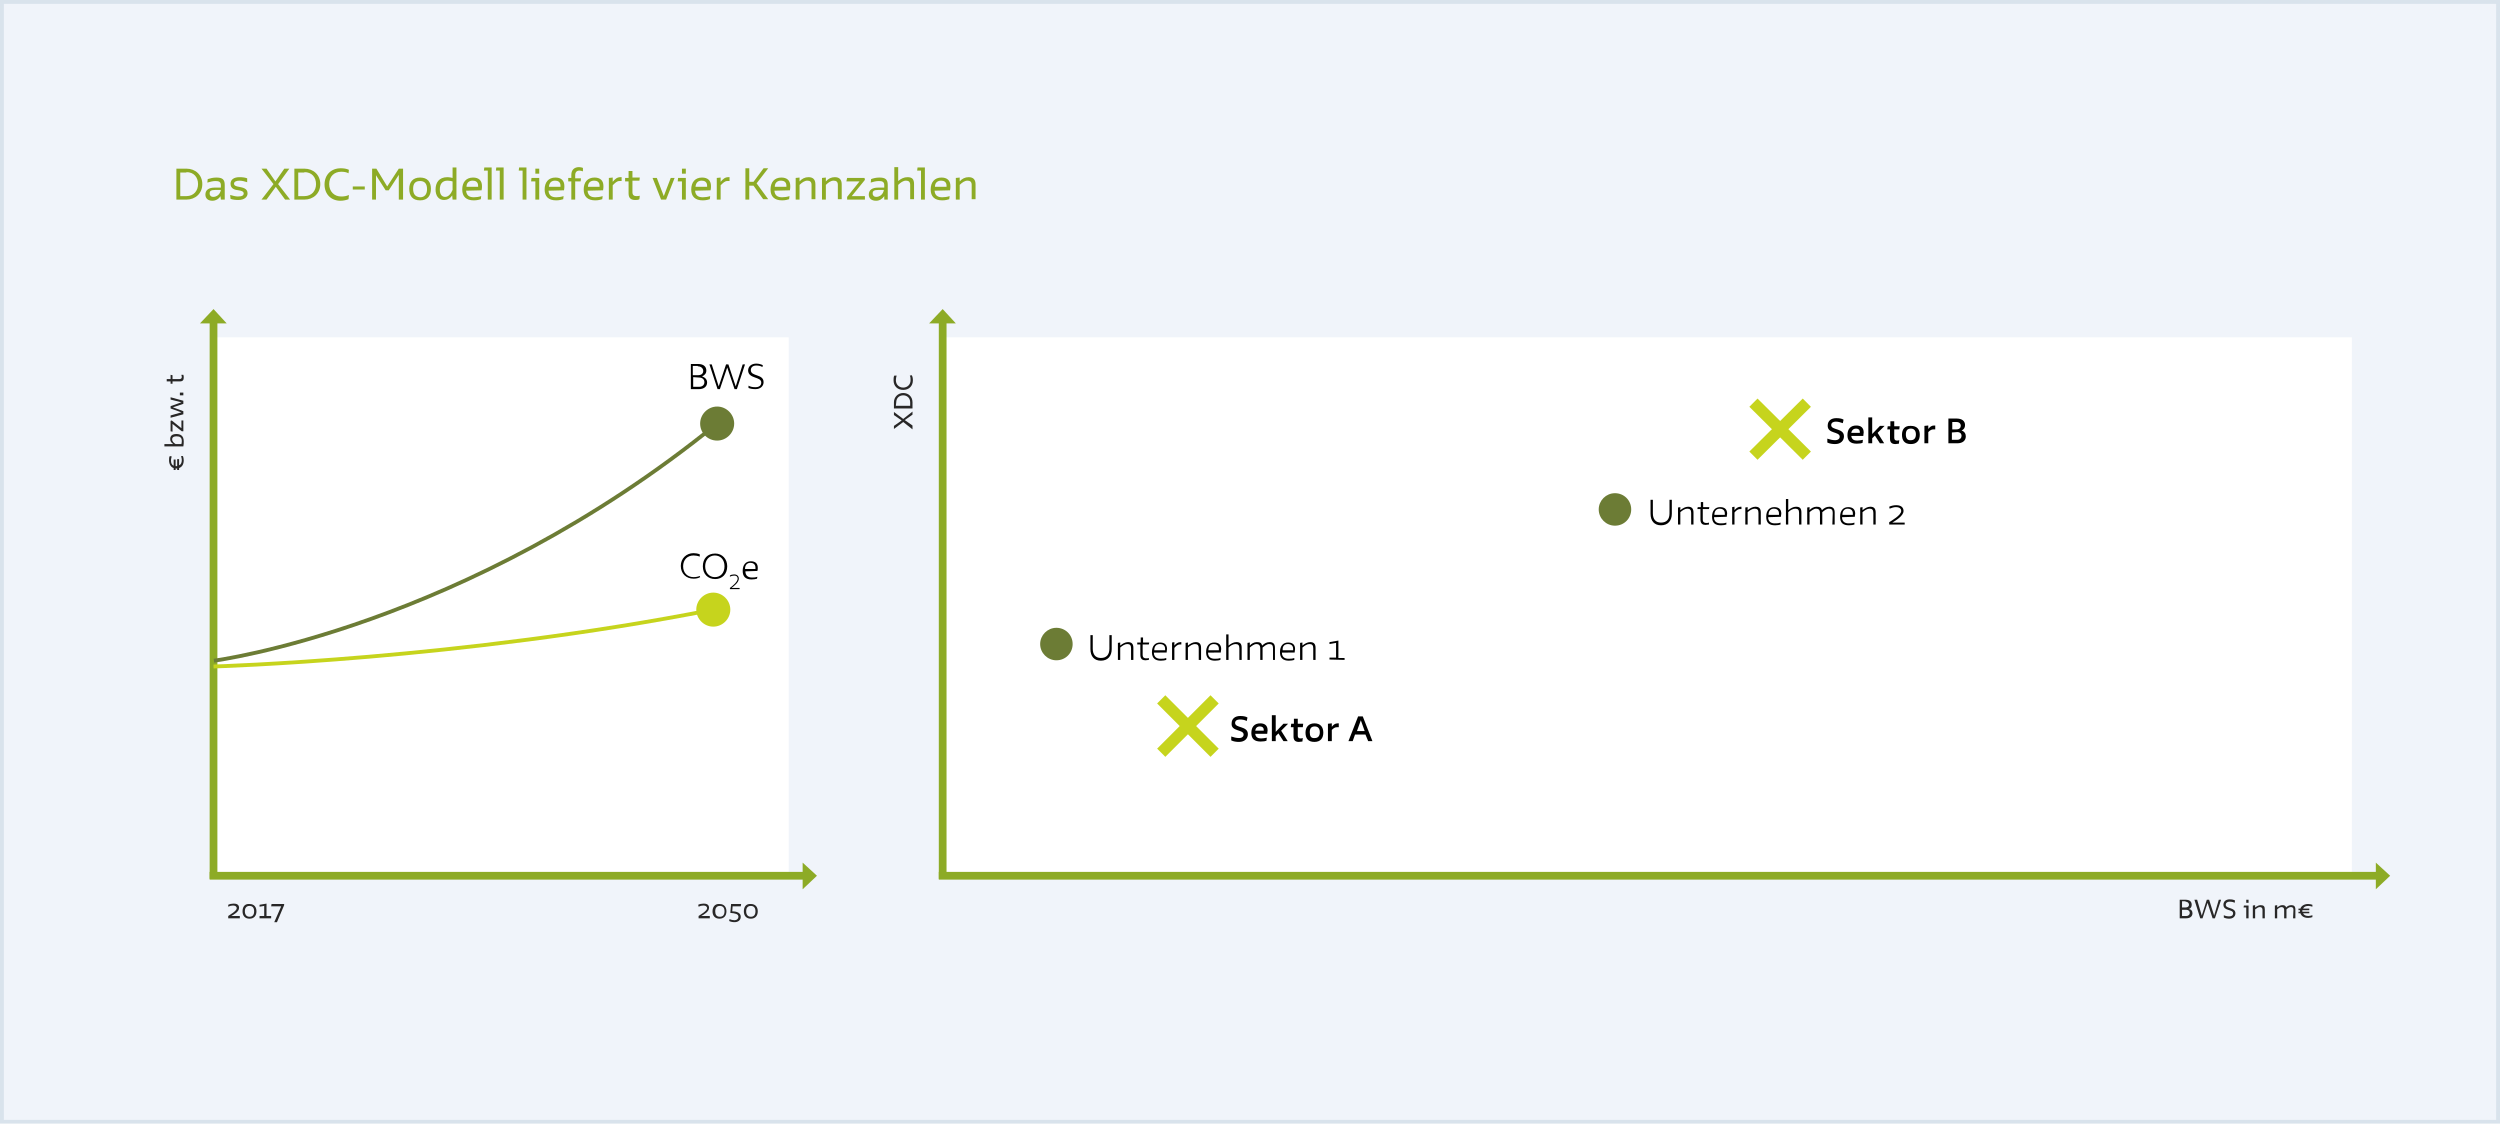 <?xml version="1.0" encoding="UTF-8"?>
<!-- Generator: Adobe Illustrator 25.3.1, SVG Export Plug-In . SVG Version: 6.00 Build 0)  -->
<svg xmlns="http://www.w3.org/2000/svg" xmlns:xlink="http://www.w3.org/1999/xlink" version="1.1" id="Ebene_1" x="0px" y="0px" viewBox="0 0 646.3 290.5" style="enable-background:new 0 0 646.3 290.5;" xml:space="preserve">
<style type="text/css">
	.st0{fill:#F0F4FA;}
	.st1{fill:#8DAB26;}
	.st2{fill:#FFFFFF;}
	.st3{fill:#282727;}
	.st4{fill:none;stroke:#8DAB26;stroke-width:2;stroke-miterlimit:10;}
	.st5{fill:none;stroke:#6C7C35;stroke-miterlimit:10;}
	.st6{fill:#6C7C35;}
	.st7{fill:none;stroke:#C6D41D;stroke-miterlimit:10;}
	.st8{fill:#C6D41D;}
	.st9{fill:none;stroke:#C6D41D;stroke-width:3;stroke-miterlimit:10;}
	.st10{opacity:0.1;}
	.st11{fill:#0B4574;}
</style>
<g>
	<polygon class="st0" points="0,0 0,290.5 646.3,290.5 646.3,0  "></polygon>
	<path class="st1" d="M45.6,51.6h2.6c2.3,0,4.1-1.6,4.1-4c0-2.4-1.8-4-4.1-4h-2.6V51.6L45.6,51.6z M48.2,44.5c1.9,0,3,1.3,3,3.1   c0,1.7-1.1,3.1-3,3.1h-1.6v-6.1H48.2L48.2,44.5z M57.1,51.6h1v-3.8c0-1.5-0.7-1.9-2.2-1.9c-0.8,0-1.6,0.2-2.2,0.4l-0.1,0.9   c0.7-0.2,1.5-0.4,2.1-0.4c0.9,0,1.4,0.2,1.4,1.1v0.6h-1.6c-1.5,0-2.4,0.6-2.4,1.8c0,1,0.7,1.6,1.8,1.6c0.9,0,1.7-0.5,2.1-1.2   L57.1,51.6L57.1,51.6z M55.1,50.9c-0.5,0-0.9-0.3-0.9-0.9c0-0.6,0.3-0.9,1.5-0.9h1.4C56.9,50.3,56,50.9,55.1,50.9L55.1,50.9z    M63,50c0,0.5-0.4,0.8-1.5,0.8c-0.6,0-1.3-0.2-2-0.4l0.1,1c0.5,0.2,1.2,0.3,2,0.3c1.6,0,2.4-0.8,2.4-1.7c0-1.3-1.2-1.5-2.2-1.7   c-0.7-0.1-1.3-0.3-1.3-0.8c0-0.5,0.5-0.8,1.4-0.8c0.7,0,1.3,0.2,2,0.4l0-1c-0.5-0.2-1.2-0.3-2-0.3c-1.4,0-2.3,0.6-2.3,1.7   c0,1.3,1.1,1.6,2.1,1.7C62.4,49.3,63,49.5,63,50L63,50z M74.8,43.6h-1.3l-2.3,3.3l-2.3-3.3h-1.3l3.1,4l-3.1,4h1.3l2.4-3.3l2.4,3.3   h1.3l-3.1-4L74.8,43.6L74.8,43.6z M76.1,51.6h2.6c2.3,0,4.1-1.6,4.1-4c0-2.4-1.8-4-4.1-4h-2.6V51.6L76.1,51.6z M78.7,44.5   c1.9,0,3,1.3,3,3.1c0,1.7-1.1,3.1-3,3.1h-1.6v-6.1H78.7L78.7,44.5z M90.2,50.4c-0.6,0.3-1.3,0.4-2,0.4c-1.8,0-3.1-1.3-3.1-3.2   c0-2,1.3-3.2,3.1-3.2c0.7,0,1.4,0.1,1.9,0.4l0.1-0.9c-0.6-0.3-1.4-0.4-2.1-0.4c-2.5,0-4.2,1.7-4.2,4.2c0,2.5,1.7,4.2,4.1,4.2   c0.8,0,1.6-0.2,2.1-0.4L90.2,50.4L90.2,50.4z M94.3,49v-0.8h-3.1V49H94.3L94.3,49z M99.7,49.2h0.8l2.6-4h0v6.4h1.1v-8h-1.1l-3,4.6   l-2.8-4.6h-1.1v8h1v-6.3h0L99.7,49.2L99.7,49.2z M105.8,48.8c0,1.8,0.8,3,2.8,3c2,0,2.8-1.3,2.8-3c0-1.8-0.9-2.9-2.8-2.9   C106.7,45.9,105.8,47.1,105.8,48.8L105.8,48.8z M106.8,48.8c0-1.4,0.6-2,1.8-2c1.1,0,1.8,0.6,1.8,2.1c0,1.4-0.7,2.1-1.8,2.1   C107.3,50.9,106.8,50.1,106.8,48.8L106.8,48.8z M117,51.6h1v-8.3h-1V46c-0.4-0.1-0.9-0.2-1.3-0.2c-2.3,0-3.1,1.5-3.1,3.2   c0,1.5,0.7,2.7,2.2,2.7c0.8,0,1.6-0.4,2.1-1.2L117,51.6L117,51.6z M115.1,50.9c-0.6,0-1.4-0.3-1.4-1.9c0-1.4,0.6-2.3,2-2.3   c0.5,0,0.9,0.1,1.3,0.2v2.2C116.6,50.1,115.9,50.9,115.1,50.9L115.1,50.9z M124.5,49.2c0.1-0.4,0.1-0.8,0.1-1.1   c0-1.5-0.9-2.2-2.3-2.2c-1.8,0-2.8,1.2-2.8,3.1c0,1.8,1,2.8,3,2.8c0.8,0,1.5-0.2,1.8-0.3l0.1-0.8c-0.6,0.2-1.3,0.3-1.9,0.3   c-1.1,0-1.9-0.4-2-1.7L124.5,49.2L124.5,49.2z M122.2,46.7c0.7,0,1.4,0.3,1.4,1.3c0,0.1,0,0.2,0,0.3h-3   C120.6,47.2,121.3,46.7,122.2,46.7L122.2,46.7z M125.1,44.1h1v7.5h1v-8.3h-1.9L125.1,44.1L125.1,44.1z M128.2,44.1h1v7.5h1v-8.3   h-1.9L128.2,44.1L128.2,44.1z M134.1,44.1h1v7.5h1v-8.3h-1.9L134.1,44.1L134.1,44.1z M137.3,46.9h1.1v4.7h1V46h-2L137.3,46.9   L137.3,46.9z M138.4,44.9h1v-1.3h-1V44.9L138.4,44.9z M145.8,49.2c0.1-0.4,0.1-0.8,0.1-1.1c0-1.5-0.9-2.2-2.3-2.2   c-1.8,0-2.8,1.2-2.8,3.1c0,1.8,1,2.8,3,2.8c0.8,0,1.5-0.2,1.8-0.3l0.1-0.8c-0.6,0.2-1.3,0.3-1.9,0.3c-1.1,0-1.9-0.4-2-1.7   L145.8,49.2L145.8,49.2z M143.5,46.7c0.7,0,1.4,0.3,1.4,1.3c0,0.1,0,0.2,0,0.3h-3C142,47.2,142.6,46.7,143.5,46.7L143.5,46.7z    M146.9,46.9h0.8v4.7h1v-4.7h1.4l0.1-0.8h-1.5v-0.8c0-0.8,0.4-1.2,1.1-1.2c0.3,0,0.6,0.1,0.9,0.2l0-0.9c-0.3-0.1-0.6-0.2-1-0.2   c-1.1,0-2,0.6-2,2V46h-0.8L146.9,46.9L146.9,46.9z M155.9,49.2c0.1-0.4,0.1-0.8,0.1-1.1c0-1.5-0.9-2.2-2.3-2.2   c-1.8,0-2.8,1.2-2.8,3.1c0,1.8,1,2.8,3,2.8c0.8,0,1.5-0.2,1.8-0.3l0.1-0.8c-0.6,0.2-1.3,0.3-1.9,0.3c-1.1,0-1.9-0.4-2-1.7   L155.9,49.2L155.9,49.2z M153.6,46.7c0.7,0,1.4,0.3,1.4,1.3c0,0.1,0,0.2,0,0.3h-3C152,47.2,152.7,46.7,153.6,46.7L153.6,46.7z    M157.4,51.6h1v-3.7c0.6-0.6,1.1-1.1,1.7-1.1c0.2,0,0.4,0,0.6,0v-1c-0.1,0-0.2,0-0.3,0c-0.9,0-1.4,0.5-2,1.2v-1.1l-1,0.1V51.6   L157.4,51.6z M161.6,46.9h0.9V50c0,1.3,0.7,1.7,1.7,1.7c0.4,0,0.8,0,1.1-0.2l0.1-0.9c-0.3,0.1-0.6,0.1-0.9,0.1c-0.5,0-1-0.2-1-1v-3   h1.8l0.1-0.8h-1.9v-1.7h-1V46h-0.9L161.6,46.9L161.6,46.9z M169.8,46h-1.1l2.2,5.6h1.3l2.2-5.6h-1l-1.8,4.7h0L169.8,46L169.8,46z    M175.2,46.9h1.1v4.7h1V46h-2L175.2,46.9L175.2,46.9z M176.3,44.9h1v-1.3h-1V44.9L176.3,44.9z M183.7,49.2c0.1-0.4,0.1-0.8,0.1-1.1   c0-1.5-0.9-2.2-2.3-2.2c-1.8,0-2.8,1.2-2.8,3.1c0,1.8,1,2.8,3,2.8c0.8,0,1.5-0.2,1.8-0.3l0.1-0.8c-0.6,0.2-1.3,0.3-1.9,0.3   c-1.1,0-1.9-0.4-2-1.7L183.7,49.2L183.7,49.2z M181.4,46.7c0.7,0,1.4,0.3,1.4,1.3c0,0.1,0,0.2,0,0.3h-3   C179.9,47.2,180.5,46.7,181.4,46.7L181.4,46.7z M185.3,51.6h1v-3.7c0.6-0.6,1.1-1.1,1.7-1.1c0.2,0,0.4,0,0.6,0v-1   c-0.1,0-0.2,0-0.3,0c-0.9,0-1.4,0.5-2,1.2v-1.1l-1,0.1V51.6L185.3,51.6z M192.7,51.6h1V48h1.1l2.5,3.5h1.3l-3-4.1l3-3.9h-1.2   l-2.6,3.5h-1.1v-3.5h-1L192.7,51.6L192.7,51.6z M204.2,49.2c0.1-0.4,0.1-0.8,0.1-1.1c0-1.5-0.9-2.2-2.3-2.2c-1.8,0-2.8,1.2-2.8,3.1   c0,1.8,1,2.8,3,2.8c0.8,0,1.5-0.2,1.8-0.3l0.1-0.8c-0.6,0.2-1.3,0.3-1.9,0.3c-1.1,0-1.9-0.4-2-1.7L204.2,49.2L204.2,49.2z    M201.9,46.7c0.7,0,1.4,0.3,1.4,1.3c0,0.1,0,0.2,0,0.3h-3C200.3,47.2,201,46.7,201.9,46.7L201.9,46.7z M205.7,51.6h1v-3.8   c0.6-0.6,1.3-1.1,2-1.1c0.7,0,1.1,0.3,1.1,1.1v3.7h1v-3.8c0-1.3-0.6-1.9-1.8-1.9c-0.9,0-1.7,0.4-2.3,1.1v-1l-1,0.1V51.6L205.7,51.6   z M212.5,51.6h1v-3.8c0.6-0.6,1.3-1.1,2-1.1c0.7,0,1.1,0.3,1.1,1.1v3.7h1v-3.8c0-1.3-0.6-1.9-1.8-1.9c-0.9,0-1.7,0.4-2.3,1.1v-1   l-1,0.1V51.6L212.5,51.6z M223.6,51.6v-0.9h-3.4l3.4-4.2l-0.1-0.5h-4.5l-0.2,0.9h3.4l-3.2,4v0.7H223.6L223.6,51.6z M228.6,51.6h0.9   v-3.8c0-1.5-0.7-1.9-2.2-1.9c-0.8,0-1.6,0.2-2.1,0.4l-0.1,0.9c0.6-0.2,1.4-0.4,2.1-0.4c0.9,0,1.4,0.2,1.4,1.1v0.6H227   c-1.5,0-2.4,0.6-2.4,1.8c0,1,0.7,1.6,1.9,1.6c0.9,0,1.6-0.5,2.1-1.2V51.6L228.6,51.6z M226.5,50.9c-0.5,0-0.9-0.3-0.9-0.9   c0-0.6,0.3-0.9,1.5-0.9h1.4C228.3,50.3,227.4,50.9,226.5,50.9L226.5,50.9z M231.2,51.6h1v-3.8c0.6-0.6,1.3-1.1,2-1.1   c0.7,0,1.1,0.3,1.1,1.1v3.7h1v-3.9c0-1.3-0.5-1.8-1.7-1.8c-0.9,0-1.7,0.4-2.4,1v-3.6h-1V51.6L231.2,51.6z M237.1,44.1h1v7.5h1v-8.3   h-1.9L237.1,44.1L237.1,44.1z M245.6,49.2c0.1-0.4,0.1-0.8,0.1-1.1c0-1.5-0.9-2.2-2.3-2.2c-1.8,0-2.8,1.2-2.8,3.1   c0,1.8,1,2.8,3,2.8c0.8,0,1.5-0.2,1.8-0.3l0.1-0.8c-0.6,0.2-1.3,0.3-1.9,0.3c-1.1,0-1.9-0.4-2-1.7L245.6,49.2L245.6,49.2z    M243.3,46.7c0.7,0,1.4,0.3,1.4,1.3c0,0.1,0,0.2,0,0.3h-3C241.7,47.2,242.4,46.7,243.3,46.7L243.3,46.7z M247.1,51.6h1v-3.8   c0.6-0.6,1.3-1.1,2-1.1c0.7,0,1.1,0.3,1.1,1.1v3.7h1v-3.8c0-1.3-0.6-1.9-1.8-1.9c-0.9,0-1.7,0.4-2.3,1.1v-1l-1,0.1V51.6L247.1,51.6   z"></path>
	<polygon class="st2" points="55.2,87.2 55.2,225.8 203.9,225.8 203.9,87.2  "></polygon>
	<polygon class="st2" points="243.7,87.2 243.7,227.2 608,227.2 608,87.2  "></polygon>
	<path class="st3" d="M45.4,118.8h-0.5v1.6c-0.5-0.2-0.7-0.7-0.7-1.4c0-0.3,0.1-0.7,0.2-1l-0.5-0.1c-0.2,0.3-0.2,0.7-0.2,1.1   c0,1,0.5,1.8,1.2,2v0.5h0.5v-0.4c0.1,0,0.2,0,0.2,0c0.1,0,0.2,0,0.2,0v0.4h0.5v-0.5c0.8-0.3,1.2-1,1.2-2c0-0.4-0.1-0.8-0.2-1.1   l-0.5,0c0.1,0.3,0.2,0.7,0.2,1c0,0.7-0.2,1.2-0.7,1.4v-1.6h-0.5v1.8c-0.1,0-0.2,0-0.2,0s-0.2,0-0.2,0V118.8L45.4,118.8z    M47.4,115.4c0.1-0.5,0.1-0.9,0.1-1.3c0-1.5-0.9-1.9-1.9-1.9c-1,0-1.6,0.4-1.6,1.3c0,0.5,0.2,0.9,0.8,1.3h-2.3v0.6H47.4L47.4,115.4   z M44.5,113.6c0-0.4,0.2-0.8,1.2-0.8c0.8,0,1.3,0.3,1.3,1.2c0,0.1,0,0.4-0.1,0.8h-1.5C44.9,114.5,44.5,114.1,44.5,113.6L44.5,113.6   z M47.4,108.7h-0.5v2l-2.5-2l-0.3,0.1v2.7l0.5,0.1v-2l2.4,1.9h0.4L47.4,108.7L47.4,108.7z M44.1,107.4v0.6l3.3-0.9v-0.8l-2.7-1v0   l2.7-0.9v-0.8l-3.3-0.9v0.6l2.8,0.7v0l-2.8,1v0.6l2.8,1v0L44.1,107.4L44.1,107.4z M47.4,102.2v-0.7h-0.9v0.7H47.4L47.4,102.2z    M44.6,99.2v-0.6h1.9c0.8,0,1-0.4,1-1c0-0.2,0-0.5-0.1-0.7l-0.5,0c0,0.2,0.1,0.4,0.1,0.5c0,0.3-0.1,0.6-0.6,0.6h-1.8V97l-0.5-0.1   v1.1h-1v0.6h1v0.6L44.6,99.2L44.6,99.2z"></path>
	<path class="st3" d="M231.1,106.5v0.8l2,1.4l-2,1.4v0.8l2.4-1.8l2.4,1.9V110l-2-1.4l2-1.4v-0.8l-2.4,1.9L231.1,106.5L231.1,106.5z    M235.9,105.6V104c0-1.4-1-2.4-2.4-2.4c-1.4,0-2.4,1.1-2.4,2.4v1.6H235.9L235.9,105.6z M231.7,104c0-1.1,0.8-1.8,1.8-1.8   s1.8,0.7,1.8,1.8v0.9h-3.7L231.7,104L231.7,104z M235.2,97.1c0.2,0.3,0.2,0.8,0.2,1.2c0,1.1-0.8,1.9-1.9,1.9s-1.9-0.8-1.9-1.9   c0-0.4,0.1-0.9,0.2-1.2l-0.6,0c-0.2,0.3-0.2,0.8-0.2,1.2c0,1.5,1,2.5,2.5,2.5s2.5-1,2.5-2.5c0-0.5-0.1-1-0.3-1.3L235.2,97.1   L235.2,97.1z"></path>
	<path class="st3" d="M62,237.4v-0.6h-2.2v0c0.7-0.4,2-1.1,2-2.1c0-0.6-0.3-1.1-1.4-1.1c-0.5,0-1,0.1-1.4,0.3l0,0.5   c0.4-0.2,0.8-0.3,1.2-0.3c0.8,0,1,0.4,1,0.7c0,0.7-1.8,1.7-2.2,2v0.6H62L62,237.4z M62.7,235.6c0,1.1,0.6,1.9,1.8,1.9   c1.2,0,1.8-0.8,1.8-1.9c0-1-0.5-1.9-1.8-1.9C63.3,233.6,62.7,234.4,62.7,235.6L62.7,235.6z M63.3,235.6c0-0.9,0.4-1.4,1.2-1.4   c0.8,0,1.2,0.5,1.2,1.4c0,0.9-0.4,1.4-1.2,1.4C63.7,237,63.3,236.4,63.3,235.6L63.3,235.6z M70.1,237.4v-0.6h-1.2v-3.2l-1.8,0.3   v0.5l1.2-0.2v2.6h-1.2v0.6H70.1L70.1,237.4z M71.6,238.4l1.9-4.5l-0.1-0.2h-3.2l-0.1,0.6h2.6l-1.8,4.1L71.6,238.4L71.6,238.4z    M183.5,237.4v-0.6h-2.2v0c0.7-0.4,2-1.1,2-2.1c0-0.6-0.3-1.1-1.4-1.1c-0.5,0-1,0.1-1.4,0.3l0.1,0.5c0.4-0.2,0.8-0.3,1.2-0.3   c0.8,0,1,0.4,1,0.7c0,0.7-1.8,1.7-2.2,2v0.6H183.5L183.5,237.4z M184.2,235.6c0,1.1,0.6,1.9,1.8,1.9c1.2,0,1.8-0.8,1.8-1.9   c0-1-0.5-1.9-1.8-1.9C184.9,233.6,184.2,234.4,184.2,235.6L184.2,235.6z M184.9,235.6c0-0.9,0.4-1.4,1.2-1.4s1.2,0.5,1.2,1.4   c0,0.9-0.4,1.4-1.2,1.4C185.2,237,184.9,236.4,184.9,235.6L184.9,235.6z M190.9,237c0,0.5-0.4,0.9-1,0.9c-0.4,0-0.9-0.1-1.3-0.3   l-0.1,0.5c0.4,0.2,0.9,0.3,1.4,0.3c0.9,0,1.6-0.5,1.6-1.4c0-1-1-1.4-2.2-1.4l0.1-1.3h2.1l0.1-0.6h-2.6l-0.2,2.3   C190.1,236.1,190.9,236.3,190.9,237L190.9,237z M192.3,235.6c0,1.1,0.6,1.9,1.8,1.9c1.2,0,1.8-0.8,1.8-1.9c0-1-0.5-1.9-1.8-1.9   C192.9,233.6,192.3,234.4,192.3,235.6L192.3,235.6z M192.9,235.6c0-0.9,0.4-1.4,1.2-1.4s1.2,0.5,1.2,1.4c0,0.9-0.4,1.4-1.2,1.4   C193.3,237,192.9,236.4,192.9,235.6L192.9,235.6z"></path>
	<path class="st3" d="M563.5,237.4h1.7c1.1,0,1.6-0.6,1.6-1.3c0-0.6-0.3-1-0.9-1.1c0.5-0.2,0.7-0.6,0.7-1.1c0-0.8-0.5-1.3-1.6-1.3   h-1.5L563.5,237.4L563.5,237.4z M565.2,235.2c0.6,0,0.9,0.4,0.9,0.8c0,0.4-0.3,0.8-0.9,0.8h-1.1v-1.6L565.2,235.2L565.2,235.2z    M565,233.1c0.6,0,0.9,0.4,0.9,0.8c0,0.4-0.3,0.7-0.9,0.7h-0.9v-1.6H565L565,233.1z M574.2,232.6h-0.6l-1.2,4.1h0l-1.3-4.1h-0.6   l-1.3,4.1h0l-1.2-4.1h-0.7l1.5,4.8h0.6l1.3-4h0l1.3,4h0.6L574.2,232.6L574.2,232.6z M577.3,236.1c0,0.5-0.3,0.8-1,0.8   c-0.5,0-1-0.1-1.4-0.3l0,0.6c0.4,0.2,0.9,0.3,1.4,0.3c1,0,1.6-0.6,1.6-1.4c0-1.6-2.5-1.1-2.5-2.2c0-0.5,0.4-0.8,1-0.8   c0.5,0,1,0.1,1.3,0.3l0.1-0.6c-0.3-0.2-0.8-0.3-1.4-0.3c-0.9,0-1.6,0.5-1.6,1.4C574.8,235.6,577.3,235,577.3,236.1L577.3,236.1z    M580,234.6h0.7v2.8h0.6v-3.3h-1.2L580,234.6L580,234.6z M580.7,233.4h0.6v-0.8h-0.6V233.4L580.7,233.4z M582.4,237.4h0.6v-2.3   c0.4-0.3,0.8-0.6,1.2-0.6c0.4,0,0.7,0.2,0.7,0.7v2.2h0.6v-2.3c0-0.8-0.3-1.1-1.1-1.1c-0.5,0-1,0.3-1.4,0.6V234l-0.6,0.1V237.4   L582.4,237.4z M592.8,237.4h0.6v-2.3c0-0.8-0.4-1.1-1-1.1c-0.6,0-1,0.2-1.4,0.6c-0.1-0.5-0.5-0.6-1-0.6c-0.5,0-0.9,0.3-1.3,0.6V234   l-0.6,0.1v3.3h0.6v-2.3c0.4-0.4,0.8-0.6,1.1-0.6c0.4,0,0.7,0.2,0.7,0.7v2.2h0.6v-2.3c0.3-0.3,0.7-0.6,1.1-0.6   c0.5,0,0.7,0.2,0.7,0.7L592.8,237.4L592.8,237.4z M597,235.3v-0.4h-1.6c0.2-0.5,0.7-0.7,1.4-0.7c0.3,0,0.7,0.1,1,0.2l0-0.5   c-0.3-0.1-0.7-0.2-1.1-0.2c-1,0-1.8,0.5-2,1.2h-0.5v0.4h0.4c0,0.1,0,0.2,0,0.2c0,0.1,0,0.2,0,0.2h-0.4v0.4h0.5c0.3,0.8,1,1.2,2,1.2   c0.4,0,0.8-0.1,1.1-0.2l0-0.5c-0.3,0.1-0.7,0.2-1,0.2c-0.7,0-1.2-0.2-1.4-0.7h1.6v-0.4h-1.8c0-0.1,0-0.2,0-0.2s0-0.1,0-0.2H597   L597,235.3z"></path>
	<path d="M178.6,100.6h2.1c1.3,0,2.1-0.7,2.1-1.7c0-0.8-0.5-1.3-1.3-1.6c0.7-0.3,1.1-0.8,1.1-1.5c0-1-0.7-1.7-2.1-1.7h-1.9   L178.6,100.6L178.6,100.6z M180.7,97.6c0.9,0,1.4,0.5,1.4,1.2c0,0.7-0.5,1.2-1.4,1.2h-1.5v-2.5L180.7,97.6L180.7,97.6z M180.4,94.7   c0.8,0,1.4,0.5,1.4,1.2c0,0.7-0.5,1.1-1.4,1.1h-1.3v-2.4H180.4L180.4,94.7z M192.6,94.2H192l-1.8,5.7h0l-1.9-5.7h-0.6l-1.9,5.7h0   l-1.8-5.7h-0.6l2.1,6.4h0.6L188,95h0l1.9,5.6h0.6L192.6,94.2L192.6,94.2z M196.8,98.9c0,0.7-0.5,1.2-1.5,1.2   c-0.7,0-1.3-0.1-1.8-0.4l0,0.6c0.5,0.2,1.1,0.3,1.8,0.3c1.3,0,2.1-0.8,2.1-1.8c0-2.2-3.3-1.4-3.3-3.1c0-0.8,0.6-1.2,1.4-1.2   c0.6,0,1.2,0.1,1.6,0.4l0.1-0.5c-0.4-0.2-1-0.4-1.7-0.4c-1.2,0-2.1,0.7-2.1,1.8C193.5,98,196.8,97.3,196.8,98.9L196.8,98.9z"></path>
	<path d="M475.6,112.9c0,0.5-0.4,0.9-1.2,0.9c-0.7,0-1.4-0.2-2-0.4l0,1c0.6,0.3,1.3,0.4,2,0.4c1.5,0,2.3-0.9,2.3-2   c0-2.2-3.3-1.5-3.3-2.9c0-0.6,0.5-0.9,1.2-0.9c0.6,0,1.3,0.2,1.8,0.4l0.2-0.9c-0.4-0.3-1.2-0.4-1.9-0.4c-1.3,0-2.2,0.7-2.2,1.9   C472.4,112.2,475.6,111.5,475.6,112.9L475.6,112.9z M481.7,112.7c0-0.3,0.1-0.7,0.1-0.9c0-1.3-0.8-1.8-1.9-1.8   c-1.5,0-2.3,0.9-2.3,2.5c0,1.5,0.8,2.2,2.4,2.2c0.7,0,1.3-0.1,1.5-0.2l0.1-0.8c-0.5,0.1-1,0.2-1.5,0.2c-0.8,0-1.4-0.3-1.5-1.2   H481.7L481.7,112.7z M479.8,110.8c0.5,0,1,0.2,1,0.9c0,0.1,0,0.2,0,0.2h-2.2C478.7,111.2,479.2,110.8,479.8,110.8L479.8,110.8z    M483,114.6h1v-1.3l0.7-0.7l1.3,2h1.1l-1.7-2.7l1.8-1.8H486l-2,2.1v-4.3h-1L483,114.6L483,114.6z M487.9,111h0.7v2.4   c0,1.1,0.6,1.4,1.4,1.4c0.3,0,0.6-0.1,0.9-0.1l0.1-0.9c-0.2,0.1-0.5,0.1-0.6,0.1c-0.4,0-0.7-0.2-0.7-0.7V111h1.3l0.1-0.8h-1.4v-1.3   h-1v1.3h-0.7L487.9,111L487.9,111z M491.7,112.4c0,1.4,0.6,2.4,2.3,2.4c1.6,0,2.3-1,2.3-2.4c0-1.4-0.7-2.3-2.3-2.3   C492.4,110,491.7,111,491.7,112.4L491.7,112.4z M492.7,112.3c0-1,0.4-1.5,1.3-1.5c0.8,0,1.3,0.5,1.3,1.5c0,1-0.5,1.5-1.3,1.5   C493.1,113.9,492.7,113.3,492.7,112.3L492.7,112.3z M497.5,114.6h1v-2.9c0.4-0.4,0.8-0.7,1.3-0.7c0.1,0,0.3,0,0.5,0v-1   c-0.1,0-0.2,0-0.3,0c-0.7,0-1.1,0.4-1.5,0.9V110l-1,0.1V114.6L497.5,114.6z M503.6,114.6h2.4c1.5,0,2.2-0.8,2.2-1.8   c0-0.7-0.4-1.3-1.1-1.5c0.6-0.3,0.9-0.7,0.9-1.4c0-1-0.7-1.7-2.2-1.7h-2.1V114.6L503.6,114.6z M506,111.7c0.7,0,1.1,0.4,1.1,1   c0,0.5-0.4,1-1.1,1h-1.4v-1.9L506,111.7L506,111.7z M505.8,109.1c0.7,0,1.1,0.4,1.1,1c0,0.5-0.4,0.9-1.1,0.9h-1.1v-1.9L505.8,109.1   L505.8,109.1z"></path>
	<path d="M321.5,189.9c0,0.5-0.4,0.9-1.2,0.9c-0.7,0-1.4-0.2-2-0.4l0,1c0.6,0.3,1.3,0.4,2,0.4c1.5,0,2.3-0.9,2.3-2   c0-2.2-3.3-1.5-3.3-2.9c0-0.6,0.5-0.9,1.2-0.9c0.6,0,1.3,0.1,1.8,0.4l0.2-0.9c-0.4-0.3-1.2-0.4-1.9-0.4c-1.3,0-2.2,0.7-2.2,1.9   C318.2,189.2,321.5,188.5,321.5,189.9L321.5,189.9z M327.6,189.7c0-0.3,0.1-0.6,0.1-0.9c0-1.3-0.8-1.8-1.9-1.8   c-1.5,0-2.3,0.9-2.3,2.5c0,1.5,0.8,2.2,2.4,2.2c0.7,0,1.3-0.1,1.5-0.2l0.1-0.8c-0.5,0.1-1,0.2-1.5,0.2c-0.8,0-1.4-0.3-1.5-1.2   L327.6,189.7L327.6,189.7z M325.7,187.8c0.5,0,1,0.2,1,0.9c0,0.1,0,0.2,0,0.2h-2.2C324.6,188.2,325,187.8,325.7,187.8L325.7,187.8z    M328.8,191.6h1v-1.3l0.7-0.7l1.3,2h1.1l-1.7-2.7l1.8-1.8h-1.2l-2,2.1v-4.3h-1L328.8,191.6L328.8,191.6z M333.7,188h0.7v2.4   c0,1.1,0.6,1.4,1.4,1.4c0.3,0,0.6-0.1,0.9-0.1l0.1-0.9c-0.2,0.1-0.5,0.1-0.6,0.1c-0.4,0-0.7-0.2-0.7-0.7V188h1.3l0.1-0.9h-1.4v-1.3   h-1v1.3h-0.7L333.7,188L333.7,188z M337.5,189.4c0,1.4,0.6,2.4,2.3,2.4c1.6,0,2.3-1,2.3-2.4c0-1.4-0.7-2.4-2.3-2.4   C338.3,187,337.5,188,337.5,189.4L337.5,189.4z M338.6,189.3c0-1,0.4-1.5,1.3-1.5c0.8,0,1.3,0.5,1.3,1.5c0,1-0.5,1.5-1.3,1.5   C338.9,190.9,338.6,190.3,338.6,189.3L338.6,189.3z M343.3,191.6h1v-2.9c0.4-0.4,0.8-0.7,1.3-0.7c0.1,0,0.3,0,0.5,0v-1   c-0.1,0-0.2,0-0.3,0c-0.7,0-1.1,0.4-1.5,0.9V187l-1,0.1V191.6L343.3,191.6z M353.7,191.6h1.1l-2.5-6.4h-1.2l-2.5,6.4h1.1l0.6-1.7   h2.7L353.7,191.6L353.7,191.6z M351.8,186.2L351.8,186.2l1,2.8h-2L351.8,186.2L351.8,186.2z"></path>
	<path d="M431.6,129.2v3.5c0,1.5-0.7,2.4-2.2,2.4c-1.4,0-2.1-0.9-2.1-2.4v-3.5h-0.6v3.6c0,1.9,1,3,2.7,3c1.8,0,2.8-1.2,2.8-3v-3.6   H431.6L431.6,129.2z M433.8,135.6h0.6v-3.2c0.6-0.5,1.2-0.9,1.8-0.9c0.7,0,1,0.3,1,1.1v3h0.6v-3.1c0-1.1-0.5-1.5-1.4-1.5   c-0.7,0-1.4,0.4-2,0.9v-0.8l-0.6,0.1L433.8,135.6L433.8,135.6z M438.8,131.6h0.8v2.7c0,1.1,0.6,1.4,1.3,1.4c0.3,0,0.6-0.1,0.9-0.1   l0-0.5c-0.2,0.1-0.5,0.1-0.7,0.1c-0.5,0-0.9-0.2-0.9-0.9v-2.7h1.6l0.1-0.5h-1.6v-1.3h-0.6v1.3h-0.8L438.8,131.6L438.8,131.6z    M446.4,133.6c0-0.3,0.1-0.6,0.1-0.8c0-1.1-0.6-1.7-1.8-1.7c-1.3,0-2.1,0.9-2.1,2.5c0,1.6,0.8,2.2,2.3,2.2c0.6,0,1.1-0.1,1.4-0.2   l0-0.5c-0.5,0.2-1,0.2-1.5,0.2c-0.9,0-1.7-0.4-1.7-1.6L446.4,133.6L446.4,133.6z M444.6,131.5c0.6,0,1.3,0.3,1.3,1.2   c0,0.1,0,0.2,0,0.4h-2.7C443.2,132,443.8,131.5,444.6,131.5L444.6,131.5z M447.8,135.6h0.6v-3.1c0.4-0.5,0.9-0.9,1.4-0.9   c0.1,0,0.2,0,0.4,0V131c-0.1,0-0.1,0-0.2,0c-0.7,0-1.2,0.4-1.6,0.9v-0.9l-0.6,0.1L447.8,135.6L447.8,135.6z M451.2,135.6h0.6v-3.2   c0.6-0.5,1.2-0.9,1.8-0.9c0.7,0,1,0.3,1,1.1v3h0.6v-3.1c0-1.1-0.5-1.5-1.4-1.5c-0.7,0-1.4,0.4-2,0.9v-0.8l-0.6,0.1L451.2,135.6   L451.2,135.6z M460.4,133.6c0-0.3,0.1-0.6,0.1-0.8c0-1.1-0.6-1.7-1.8-1.7c-1.3,0-2.1,0.9-2.1,2.5c0,1.6,0.8,2.2,2.3,2.2   c0.6,0,1.1-0.1,1.4-0.2l0-0.5c-0.5,0.2-1,0.2-1.5,0.2c-0.9,0-1.7-0.4-1.7-1.6L460.4,133.6L460.4,133.6z M458.6,131.5   c0.6,0,1.3,0.3,1.3,1.2c0,0.1,0,0.2,0,0.4h-2.7C457.2,132,457.8,131.5,458.6,131.5L458.6,131.5z M461.7,135.6h0.6v-3.2   c0.5-0.5,1.2-0.9,1.8-0.9c0.7,0,1,0.3,1,1.1v3h0.6v-3.1c0-1.1-0.4-1.5-1.4-1.5c-0.7,0-1.4,0.4-2,0.9v-2.9h-0.6V135.6L461.7,135.6z    M473.7,135.6h0.6v-3.1c0-1.1-0.5-1.5-1.4-1.5c-0.8,0-1.4,0.4-1.9,0.9c-0.2-0.7-0.6-0.9-1.4-0.9c-0.7,0-1.4,0.4-1.8,0.9v-0.8   l-0.6,0.1v4.4h0.6v-3.2c0.5-0.4,1.1-0.9,1.7-0.9c0.6,0,1,0.3,1,1.1v3h0.6v-3.1c0-0.1,0-0.1,0-0.1c0.4-0.3,1-0.9,1.7-0.9   s1,0.3,1,1.1L473.7,135.6L473.7,135.6z M479.5,133.6c0-0.3,0.1-0.6,0.1-0.8c0-1.1-0.6-1.7-1.8-1.7c-1.3,0-2.1,0.9-2.1,2.5   c0,1.6,0.8,2.2,2.3,2.2c0.6,0,1.1-0.1,1.4-0.2l0-0.5c-0.5,0.2-1,0.2-1.5,0.2c-0.9,0-1.7-0.4-1.7-1.6L479.5,133.6L479.5,133.6z    M477.7,131.5c0.6,0,1.3,0.3,1.3,1.2c0,0.1,0,0.2,0,0.4h-2.7C476.3,132,476.9,131.5,477.7,131.5L477.7,131.5z M480.9,135.6h0.6   v-3.2c0.6-0.5,1.2-0.9,1.8-0.9c0.7,0,1,0.3,1,1.1v3h0.6v-3.1c0-1.1-0.5-1.5-1.4-1.5c-0.7,0-1.4,0.4-2,0.9v-0.8l-0.6,0.1   L480.9,135.6L480.9,135.6z M492.4,135.6v-0.5h-3.2v0c0.8-0.5,2.9-1.7,2.9-3c0-0.7-0.4-1.5-1.9-1.5c-0.7,0-1.4,0.2-1.8,0.4l0.1,0.5   c0.5-0.2,1.1-0.4,1.6-0.4c1.2,0,1.4,0.6,1.4,1c0,1.1-2.5,2.5-3.1,2.9v0.6L492.4,135.6L492.4,135.6z"></path>
	<path d="M286.8,164.2v3.5c0,1.5-0.7,2.4-2.2,2.4c-1.4,0-2.1-0.9-2.1-2.4v-3.5h-0.6v3.6c0,1.9,1,3,2.7,3c1.8,0,2.8-1.2,2.8-3v-3.6   H286.8L286.8,164.2z M289,170.6h0.6v-3.2c0.6-0.5,1.2-0.9,1.8-0.9c0.7,0,1,0.3,1,1.1v3h0.6v-3.1c0-1.1-0.5-1.5-1.4-1.5   c-0.7,0-1.4,0.4-2,0.9v-0.8l-0.6,0.1L289,170.6L289,170.6z M294,166.6h0.8v2.7c0,1.1,0.6,1.4,1.3,1.4c0.3,0,0.6-0.1,0.9-0.1l0-0.5   c-0.2,0.1-0.5,0.1-0.7,0.1c-0.5,0-0.9-0.2-0.9-0.9v-2.7h1.6l0.1-0.5h-1.6v-1.3h-0.6v1.3H294V166.6L294,166.6z M301.6,168.6   c0-0.3,0.1-0.6,0.1-0.8c0-1.1-0.6-1.7-1.8-1.7c-1.3,0-2.1,0.9-2.1,2.5c0,1.5,0.8,2.2,2.3,2.2c0.6,0,1.1-0.1,1.4-0.2l0-0.5   c-0.5,0.2-1,0.2-1.5,0.2c-0.9,0-1.7-0.4-1.7-1.6H301.6L301.6,168.6z M299.9,166.5c0.6,0,1.3,0.3,1.3,1.2c0,0.1,0,0.2,0,0.4h-2.8   C298.4,167,299,166.5,299.9,166.5L299.9,166.5z M303,170.6h0.6v-3.1c0.4-0.5,0.9-0.9,1.4-0.9c0.1,0,0.2,0,0.4,0V166   c-0.1,0-0.1,0-0.2,0c-0.7,0-1.2,0.4-1.6,0.9v-0.9l-0.6,0.1L303,170.6L303,170.6z M306.5,170.6h0.6v-3.2c0.6-0.5,1.2-0.9,1.8-0.9   c0.7,0,1,0.3,1,1.1v3h0.6v-3.1c0-1.1-0.5-1.5-1.4-1.5c-0.7,0-1.4,0.4-2,0.9v-0.8l-0.6,0.1L306.5,170.6L306.5,170.6z M315.6,168.6   c0-0.3,0.1-0.6,0.1-0.8c0-1.1-0.6-1.7-1.8-1.7c-1.3,0-2.1,0.9-2.1,2.5c0,1.5,0.8,2.2,2.3,2.2c0.6,0,1.1-0.1,1.4-0.2l0-0.5   c-0.5,0.2-1,0.2-1.5,0.2c-0.9,0-1.7-0.4-1.7-1.6H315.6L315.6,168.6z M313.8,166.5c0.6,0,1.3,0.3,1.3,1.2c0,0.1,0,0.2,0,0.4h-2.7   C312.4,167,313,166.5,313.8,166.5L313.8,166.5z M317,170.6h0.6v-3.2c0.5-0.5,1.2-0.9,1.8-0.9c0.7,0,1,0.3,1,1.1v3h0.6v-3.1   c0-1.1-0.4-1.5-1.4-1.5c-0.7,0-1.4,0.4-2,0.9v-2.9H317V170.6L317,170.6z M329,170.6h0.6v-3.1c0-1.1-0.5-1.5-1.4-1.5   c-0.8,0-1.4,0.4-1.9,0.9c-0.2-0.7-0.6-0.9-1.4-0.9c-0.7,0-1.4,0.4-1.8,0.9v-0.8l-0.6,0.1v4.4h0.6v-3.2c0.5-0.4,1.1-0.9,1.7-0.9   c0.6,0,1,0.3,1,1.1v3h0.6v-3.1c0-0.1,0-0.1,0-0.1c0.4-0.3,1-0.9,1.7-0.9s1,0.3,1,1.1V170.6L329,170.6z M334.7,168.6   c0-0.3,0.1-0.6,0.1-0.8c0-1.1-0.6-1.7-1.8-1.7c-1.3,0-2.1,0.9-2.1,2.5c0,1.5,0.8,2.2,2.3,2.2c0.6,0,1.1-0.1,1.4-0.2l0-0.5   c-0.5,0.2-1,0.2-1.5,0.2c-0.9,0-1.7-0.4-1.7-1.6H334.7L334.7,168.6z M333,166.5c0.6,0,1.3,0.3,1.3,1.2c0,0.1,0,0.2,0,0.4h-2.7   C331.5,167,332.1,166.5,333,166.5L333,166.5z M336.1,170.6h0.6v-3.2c0.6-0.5,1.2-0.9,1.8-0.9c0.7,0,1,0.3,1,1.1v3h0.6v-3.1   c0-1.1-0.5-1.5-1.4-1.5c-0.7,0-1.4,0.4-2,0.9v-0.8l-0.6,0.1L336.1,170.6L336.1,170.6z M347.6,170.6v-0.5H346v-4.5l-2.3,0.4v0.5   l1.7-0.3v3.8h-1.7v0.5L347.6,170.6L347.6,170.6z"></path>
	<line class="st4" x1="207.6" y1="226.4" x2="54.2" y2="226.4"></line>
	<polyline class="st1" points="211.2,226.4 207.5,223 207.5,229.9 211.2,226.4  "></polyline>
	<line class="st4" x1="614.3" y1="226.4" x2="242.7" y2="226.4"></line>
	<polyline class="st1" points="617.9,226.4 614.2,223 614.2,229.9 617.9,226.4  "></polyline>
	<line class="st4" x1="55.2" y1="83.4" x2="55.2" y2="227.2"></line>
	<polyline class="st1" points="55.2,79.9 51.7,83.6 58.6,83.6 55.2,79.9  "></polyline>
	<line class="st4" x1="243.7" y1="83.4" x2="243.7" y2="227.2"></line>
	<polyline class="st1" points="243.7,79.9 240.2,83.6 247.1,83.6 243.7,79.9  "></polyline>
	<path d="M180.9,148.9c-0.5,0.2-1,0.3-1.6,0.3c-1.6,0-2.7-1.1-2.7-2.8c0-1.7,1.1-2.8,2.7-2.8c0.5,0,1.1,0.1,1.6,0.3l0-0.6   c-0.5-0.2-1.1-0.3-1.6-0.3c-1.9,0-3.3,1.4-3.3,3.3c0,2,1.4,3.3,3.3,3.3c0.6,0,1.2-0.1,1.7-0.4L180.9,148.9L180.9,148.9z    M181.7,146.4c0,2,1.3,3.3,3.2,3.3c1.8,0,3.1-1.3,3.1-3.3c0-1.9-1.3-3.3-3.1-3.3C182.9,143.1,181.7,144.4,181.7,146.4L181.7,146.4z    M182.3,146.4c0-1.6,1-2.8,2.5-2.8s2.5,1.1,2.5,2.8c0,1.7-1,2.8-2.5,2.8C183.3,149.2,182.3,148,182.3,146.4L182.3,146.4z    M191.2,152.3v-0.3h-2.1v0c0.8-0.6,1.9-1.5,1.9-2.4c0-0.6-0.4-1.1-1.2-1.1c-0.4,0-0.9,0.1-1.1,0.3l0,0.3c0.3-0.2,0.8-0.3,1.1-0.3   c0.7,0,0.9,0.4,0.9,0.8c0,0.8-1.2,1.8-2,2.4v0.3H191.2L191.2,152.3z M195.8,147.6c0.1-0.3,0.1-0.6,0.1-0.8c0-1.1-0.6-1.7-1.8-1.7   c-1.3,0-2.1,0.9-2.1,2.5c0,1.5,0.8,2.2,2.3,2.2c0.6,0,1.1-0.1,1.4-0.2l0.1-0.5c-0.5,0.2-1,0.2-1.4,0.2c-0.9,0-1.7-0.4-1.7-1.6   L195.8,147.6L195.8,147.6z M194,145.5c0.6,0,1.3,0.3,1.3,1.2c0,0.1,0,0.2,0,0.4h-2.7C192.6,146,193.2,145.5,194,145.5L194,145.5z"></path>
	<path class="st5" d="M55.3,170.8c0,0,65-8.4,130.1-61.3"></path>
	<path class="st6" d="M185.4,113.9c2.4,0,4.4-2,4.4-4.4c0-2.4-2-4.4-4.4-4.4s-4.4,2-4.4,4.4C181,111.9,182.9,113.9,185.4,113.9   L185.4,113.9z"></path>
	<path class="st7" d="M55.2,172.3c0,0,63.8-1.8,129.2-14.7"></path>
	<path class="st8" d="M184.4,162c2.4,0,4.4-2,4.4-4.4s-2-4.4-4.4-4.4s-4.4,2-4.4,4.4S182,162,184.4,162L184.4,162z"></path>
	<path class="st6" d="M273.1,170.7c2.4,0,4.2-1.9,4.2-4.2c0-2.4-1.9-4.2-4.2-4.2s-4.2,1.9-4.2,4.2S270.8,170.7,273.1,170.7   L273.1,170.7z"></path>
	<path class="st6" d="M417.5,135.9c2.4,0,4.2-1.9,4.2-4.2c0-2.4-1.9-4.2-4.2-4.2s-4.2,1.9-4.2,4.2   C413.3,134,415.2,135.9,417.5,135.9L417.5,135.9z"></path>
	<line class="st9" x1="453.3" y1="104.1" x2="467.1" y2="117.8"></line>
	<line class="st9" x1="453.3" y1="117.8" x2="467.1" y2="104.1"></line>
	<line class="st9" x1="300.2" y1="180.8" x2="314" y2="194.6"></line>
	<line class="st9" x1="300.2" y1="194.6" x2="314" y2="180.8"></line>
</g>
<g class="st10">
	<path class="st11" d="M645.3,1v288.5H1V1H645.3 M646.3,0H0v290.5h646.3V0L646.3,0z"></path>
</g>
</svg>

